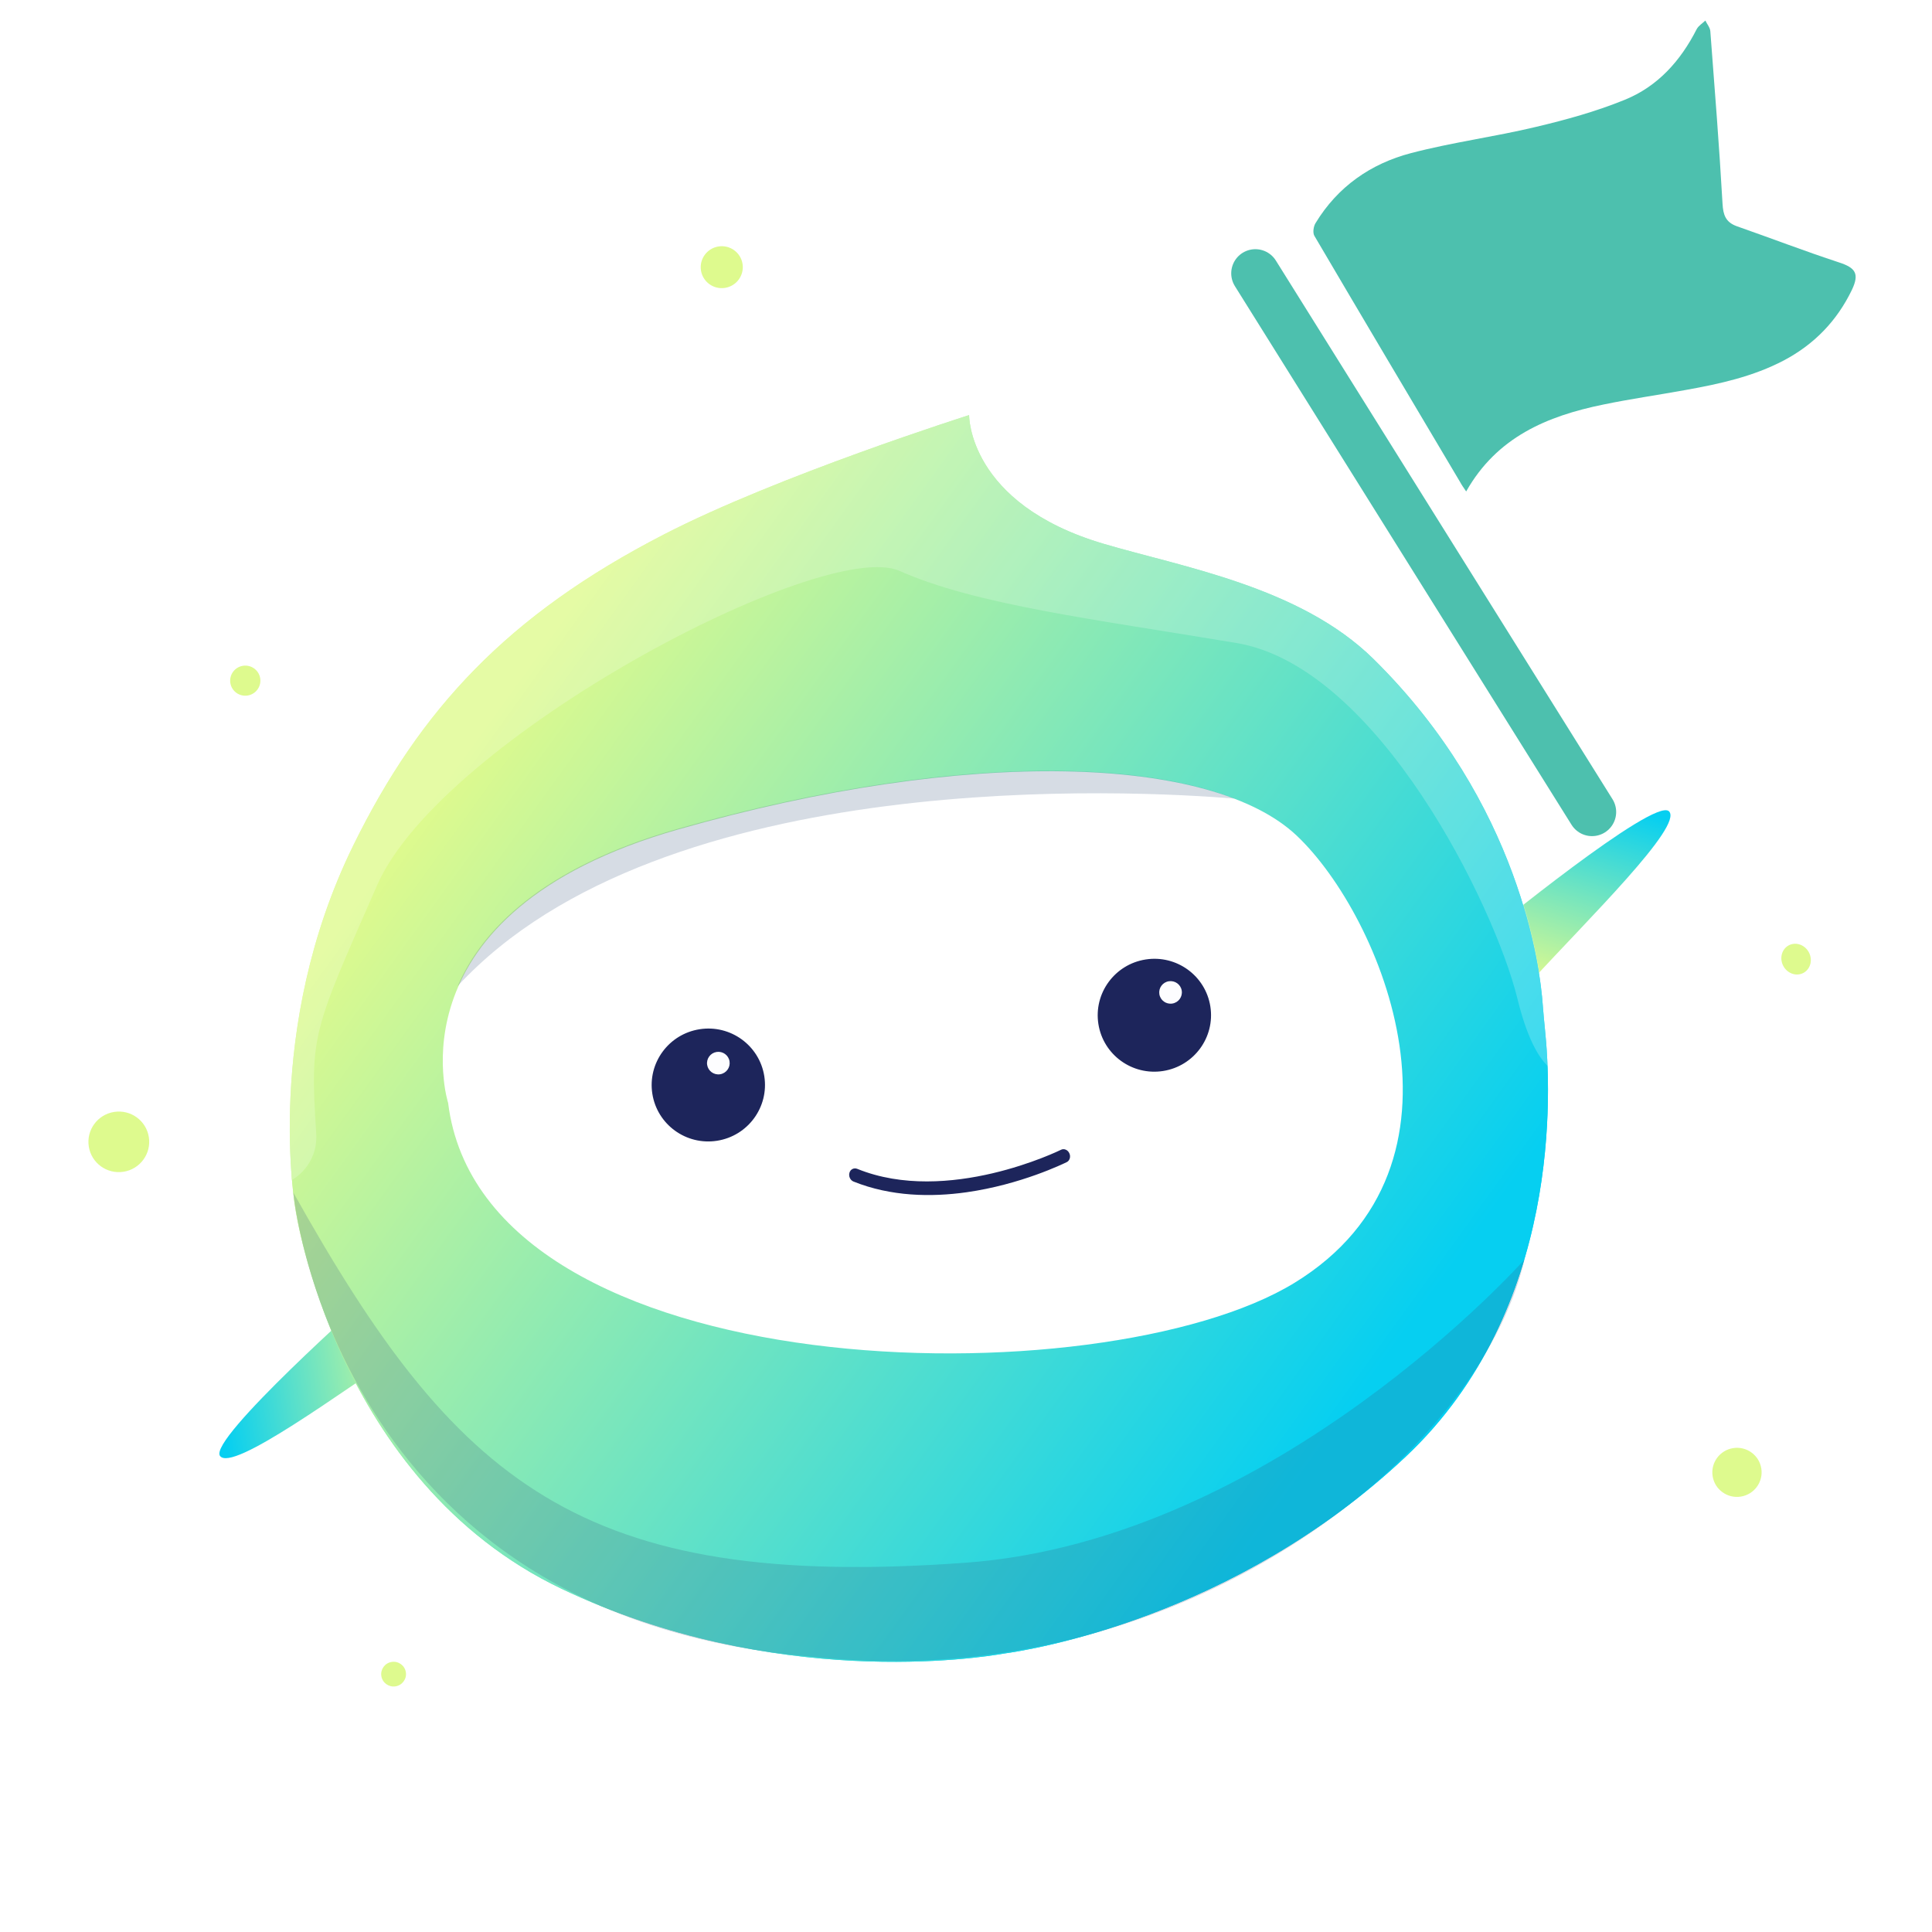 <svg width="270" height="270" viewBox="0 0 270 270" fill="none" xmlns="http://www.w3.org/2000/svg">
<g filter="url(#filter0_f_300_10560)">
<path d="M142.625 187.735C105.894 189.454 75.982 188.959 75.814 186.629C75.647 184.299 105.287 181.016 142.017 179.297C178.747 177.578 208.659 178.074 208.827 180.404C208.995 182.734 179.355 186.017 142.625 187.735Z" fill="url(#paint0_linear_300_10560)" fill-opacity="0.5"/>
</g>
<path d="M51.736 181.021C51.736 181.021 29.078 201.115 30.744 203.465C32.434 205.811 47.575 194.597 57.101 188.317L51.736 181.021Z" fill="url(#paint1_linear_300_10560)"/>
<path d="M207.735 130.569C207.735 130.569 231.169 111.368 233.239 113.376C235.308 115.383 221.824 128.568 214.131 136.969L207.735 130.569Z" fill="url(#paint2_linear_300_10560)"/>
<path d="M101.32 40.233C99.715 40.484 98.211 39.392 97.961 37.793C97.711 36.194 98.81 34.695 100.414 34.444C102.019 34.193 103.523 35.285 103.773 36.884C104.023 38.483 102.925 39.982 101.32 40.233Z" fill="#DEFA8E"/>
<path d="M49.412 118.073C58.697 99.184 70.925 85.942 92.778 74.693C108.718 66.472 135.435 58.011 135.435 58.011C135.435 58.011 135.257 70.381 154.199 75.985C165.298 79.267 181.679 82.002 191.932 92.082C212.503 112.334 215.261 135.498 215.601 140.438C215.68 141.591 215.808 142.737 215.915 143.911C216.789 152.265 218.335 182.969 196.444 203.576C172.491 226.128 143.78 230.618 140.316 231.084C136.875 231.698 108.164 236.189 78.469 222.027C46.797 206.934 41.299 169.017 41.299 169.017C41.299 169.017 36.728 143.855 49.412 118.073Z" fill="url(#paint3_linear_300_10560)"/>
<path d="M49.412 118.073C58.697 99.184 70.925 85.942 92.778 74.693C108.718 66.472 135.435 58.011 135.435 58.011C135.435 58.011 135.257 70.381 154.199 75.985C165.298 79.267 181.679 82.002 191.932 92.082C212.503 112.334 215.261 135.498 215.601 140.438C215.68 141.591 215.808 142.737 215.915 143.911C216.789 152.265 218.335 182.969 196.444 203.576C172.491 226.128 143.78 230.618 140.316 231.084C136.875 231.698 108.164 236.189 78.469 222.027C46.797 206.934 41.299 169.017 41.299 169.017C41.299 169.017 36.728 143.855 49.412 118.073Z" fill="url(#paint4_linear_300_10560)"/>
<path opacity="0.2" d="M213.06 176.015C213.06 176.015 178.256 215.242 134.934 218.394C80.871 222.338 63.619 207.042 40.993 166.659C40.993 166.659 46.308 226.02 113.581 231.542C164.969 237.013 206.663 203.602 213.06 176.015Z" fill="#34547A"/>
<path opacity="0.2" d="M215.954 143.677C216.081 144.975 216.236 146.776 216.332 149.017C214.986 147.732 213.394 145.041 212.04 139.474C208.859 126.615 192.556 93.151 172.78 89.857C153.028 86.559 136.375 84.526 125.71 79.782C115.048 75.062 61.708 103.148 52.69 123.744C43.669 144.316 43.316 144.498 44.193 158.401C44.471 162.945 40.83 164.883 40.83 164.883C40.83 164.883 36.746 143.65 49.43 117.867C58.715 98.978 70.944 85.737 92.796 74.488C108.761 66.263 135.474 57.776 135.474 57.776C135.474 57.776 135.297 70.147 154.238 75.751C165.337 79.033 181.718 81.768 191.971 91.848C212.542 112.1 215.3 135.264 215.64 140.204C215.719 141.357 215.851 142.528 215.954 143.677Z" fill="white"/>
<path d="M62.624 154.126C62.624 154.126 54.088 127.532 94.765 115.924C135.441 104.316 169.377 105.572 181.233 116.796C193.09 128.019 207.721 162.835 180.928 179.266C154.135 195.698 67.593 194.356 62.624 154.126Z" fill="white"/>
<path d="M100.208 159.423C95.887 160.099 91.839 157.158 91.165 152.854C90.492 148.55 93.449 144.513 97.77 143.838C102.091 143.162 106.139 146.103 106.813 150.407C107.486 154.711 104.529 158.748 100.208 159.423Z" fill="#1D255B"/>
<path d="M162.544 149.674C158.223 150.35 154.174 147.409 153.501 143.105C152.828 138.801 155.785 134.764 160.106 134.088C164.427 133.413 168.475 136.354 169.149 140.658C169.822 144.962 166.865 148.998 162.544 149.674Z" fill="#1D255B"/>
<path opacity="0.2" d="M172.582 111.61C158.92 110.477 92.619 106.781 63.96 137.799C67.328 130.049 75.575 121.282 94.696 115.833C127.973 106.371 156.737 105.471 172.582 111.61Z" fill="#34547A"/>
<path d="M17.259 163.756C14.941 164.118 12.769 162.54 12.408 160.231C12.046 157.922 13.633 155.756 15.951 155.394C18.269 155.031 20.441 156.609 20.802 158.918C21.163 161.227 19.577 163.393 17.259 163.756Z" fill="#DEFA8E"/>
<path d="M34.603 97.201C33.451 97.381 32.371 96.597 32.191 95.449C32.012 94.302 32.801 93.225 33.953 93.045C35.105 92.865 36.185 93.649 36.364 94.797C36.544 95.944 35.755 97.021 34.603 97.201Z" fill="#DEFA8E"/>
<path d="M251.393 136.172C250.276 136.323 249.196 135.491 248.982 134.314C248.768 133.137 249.5 132.061 250.617 131.91C251.735 131.759 252.814 132.591 253.029 133.767C253.243 134.944 252.511 136.021 251.393 136.172Z" fill="#DEFA8E"/>
<path d="M243.275 209.153C241.395 209.447 239.635 208.168 239.342 206.296C239.049 204.424 240.335 202.669 242.215 202.375C244.094 202.081 245.855 203.36 246.147 205.232C246.44 207.104 245.154 208.859 243.275 209.153Z" fill="#DEFA8E"/>
<path d="M55.273 235.67C54.327 235.818 53.44 235.173 53.293 234.231C53.145 233.288 53.793 232.404 54.739 232.256C55.686 232.108 56.573 232.752 56.72 233.695C56.868 234.637 56.22 235.522 55.273 235.67Z" fill="#DEFA8E"/>
<path d="M100.634 150.13C99.769 150.266 98.96 149.677 98.825 148.817C98.691 147.956 99.282 147.148 100.146 147.013C101.01 146.878 101.82 147.466 101.955 148.327C102.089 149.188 101.498 149.995 100.634 150.13Z" fill="#FDFDFF"/>
<path d="M163.829 140.249C162.965 140.385 162.155 139.796 162.021 138.936C161.886 138.075 162.477 137.267 163.342 137.132C164.206 136.997 165.015 137.585 165.15 138.446C165.285 139.307 164.693 140.114 163.829 140.249Z" fill="#FDFDFF"/>
<path d="M135.081 166.619C142.687 165.543 148.653 162.611 149.074 162.412C149.495 162.213 149.672 161.632 149.438 161.163C149.229 160.692 148.683 160.463 148.267 160.689C148.103 160.767 132.418 168.471 119.807 163.35C119.344 163.165 118.854 163.401 118.713 163.895C118.571 164.388 118.819 164.938 119.281 165.123C124.507 167.224 130.142 167.318 135.081 166.619Z" fill="#1D255B"/>
<path d="M204.899 68.683C204.521 68.129 204.253 67.742 204.055 67.37C197.24 55.891 190.434 44.443 183.681 32.948C183.436 32.522 183.559 31.637 183.859 31.163C186.955 26.074 191.574 22.87 197.181 21.4C202.942 19.89 208.869 19.121 214.662 17.732C218.856 16.739 223.04 15.586 227.031 13.959C231.649 12.099 234.855 8.52 237.11 4.082C237.37 3.586 237.911 3.278 238.326 2.871C238.558 3.366 238.98 3.843 239.02 4.357C239.63 12.386 240.27 20.407 240.727 28.476C240.814 30.026 241.154 31.049 242.716 31.614C247.492 33.283 252.209 35.1 256.992 36.669C259.325 37.42 259.876 38.256 258.807 40.508C256.72 44.836 253.563 48.107 249.313 50.36C245.002 52.629 240.324 53.653 235.566 54.502C231.721 55.205 227.865 55.746 224.044 56.541C216.21 58.148 209.19 61.078 204.899 68.683Z" fill="#4DC0AE"/>
<line x1="175.44" y1="38.199" x2="222.487" y2="113.475" stroke="#4DC0AE" stroke-width="6.75" stroke-linecap="round"/>
<defs>
<filter id="filter0_f_300_10560" x="47.947" y="150.407" width="188.747" height="66.218" filterUnits="userSpaceOnUse" color-interpolation-filters="sRGB">
<feFlood flood-opacity="0" result="BackgroundImageFix"/>
<feBlend mode="normal" in="SourceGraphic" in2="BackgroundImageFix" result="shape"/>
<feGaussianBlur stdDeviation="13.933" result="effect1_foregroundBlur_300_10560"/>
</filter>
<linearGradient id="paint0_linear_300_10560" x1="208.828" y1="180.41" x2="76.067" y2="189.972" gradientUnits="userSpaceOnUse">
<stop stop-color="#4773D9"/>
<stop offset="1" stop-color="#344296"/>
</linearGradient>
<linearGradient id="paint1_linear_300_10560" x1="29.271" y1="194.36" x2="57.355" y2="189.968" gradientUnits="userSpaceOnUse">
<stop offset="0.04" stop-color="#06CFF1"/>
<stop offset="1" stop-color="#DEFA8E"/>
</linearGradient>
<linearGradient id="paint2_linear_300_10560" x1="224.339" y1="110.554" x2="215.724" y2="137.547" gradientUnits="userSpaceOnUse">
<stop offset="0.04" stop-color="#06CFF1"/>
<stop offset="1" stop-color="#DEFA8E"/>
</linearGradient>
<linearGradient id="paint3_linear_300_10560" x1="194.53" y1="199.755" x2="64.436" y2="105.964" gradientUnits="userSpaceOnUse">
<stop offset="0.04" stop-color="#06CFF1"/>
<stop offset="1" stop-color="#DEFA8E"/>
</linearGradient>
<linearGradient id="paint4_linear_300_10560" x1="194.53" y1="199.755" x2="64.436" y2="105.964" gradientUnits="userSpaceOnUse">
<stop offset="0.04" stop-color="#06CFF1"/>
<stop offset="1" stop-color="#DEFA8E"/>
</linearGradient>
</defs>
</svg>
